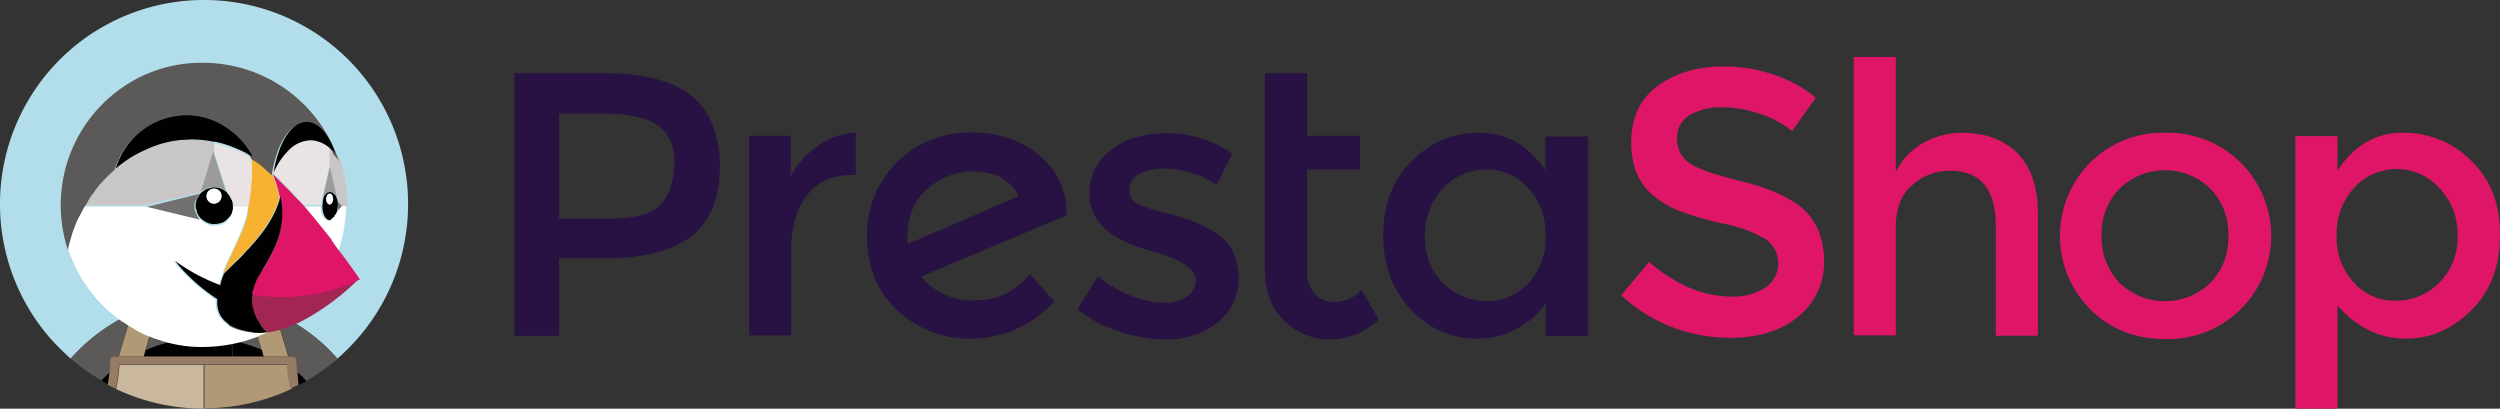 <?xml version="1.0" encoding="UTF-8"?>
<svg xmlns="http://www.w3.org/2000/svg" width="599.969" height="98.068" viewBox="0 0 599.969 98.068">
  <rect x="0" y="0" width="599.969" height="98.068" fill="#333333" stroke="none"/>
  <g id="presta" transform="translate(127.568 -229.332)">
    <g id="_Gruppe_">
      <g id="_Gruppe_2">
        <path id="_Zusammengesetzter_Pfad_" d="M90.3,287.9a9.7,9.7,0,0,1-.1-1.7c0-4.9,1.6-8.8,4.9-11.6a16.241,16.241,0,0,1,10.9-4.1c5.2,0,8.9,1.9,10.9,5.9Zm38.1-7.1a17.818,17.818,0,0,0-6.6-14.2c-4.3-3.6-9.8-5.5-16.3-5.5a25.329,25.329,0,0,0-11.8,2.8,24.294,24.294,0,0,0-9.4,8.6A23.812,23.812,0,0,0,80.5,286c0,7.4,2.4,13.3,7.3,17.8a25.153,25.153,0,0,0,17.5,6.8c7.8,0,14.5-3,20.2-8.9l-5.9-6.6a16.391,16.391,0,0,1-13.3,6.3,15.8,15.8,0,0,1-12.8-5.7L128.4,281Z" fill="#281143"></path>
        <path id="_Pfad_" d="M68.9,264.2a21.575,21.575,0,0,0-6.7,7.4v-9.7h-10v47.9H62.3V289.3c0-5.5,1.3-9.8,3.8-13.1s6.2-4.9,11.2-4.9h.5V261.2a15.853,15.853,0,0,0-8.9,3" fill="#281143"></path>
        <path id="_Pfad_2" d="M164.6,285.5A25.511,25.511,0,0,0,160,283a32.932,32.932,0,0,0-4.4-1.6c-1.5-.5-3.2-.9-5.1-1.4a35.324,35.324,0,0,1-4.6-1.5,3.577,3.577,0,0,1-2.4-3.5,4.067,4.067,0,0,1,2.3-3.9,12.947,12.947,0,0,1,5.8-1.3,22.45,22.45,0,0,1,12.8,3.9l3.8-7.5a27.523,27.523,0,0,0-15.7-4.9c-5.6,0-10,1.3-13.5,4.1a12.51,12.51,0,0,0-5.1,10.7c0,6.3,5,10.8,14.9,13.5a5.3,5.3,0,0,0,1.1.3c6.3,1.9,9.5,4.1,9.5,6.5a4.98,4.98,0,0,1-1.9,4,8.787,8.787,0,0,1-5.4,1.6q-7.8,0-16.2-6.3l-4.9,7.9a34.313,34.313,0,0,0,10,5.3,36.709,36.709,0,0,0,10.9,1.9,19.838,19.838,0,0,0,12.8-4.1,13.657,13.657,0,0,0,5-11c-.3-4.8-1.9-8.1-5.1-10.2" fill="#281143"></path>
        <path id="_Zusammengesetzter_Pfad_2" d="M31,278.4c-2.1,2.3-6.2,3.4-12.1,3.4H6.6V256.6H17.4c5.7,0,10,.9,12.8,2.7,2.7,1.8,4.1,4.9,4.1,9.2-.1,4.2-1.2,7.6-3.3,9.9m7.5-26c-4.4-3.6-11.4-5.5-20.9-5.5H-4.1v63H6.6V291.3H17.8c9.3,0,16.1-1.8,20.6-5.3,4.5-3.6,6.8-9.1,6.8-16.8-.1-7.6-2.3-13.2-6.7-16.8" fill="#281143"></path>
        <path id="_Pfad_3" d="M193,301.8a6.5,6.5,0,0,1-5.1-2,8.285,8.285,0,0,1-1.8-5.5V270h12.7v-8.1H186.1v-15H176v47.3c0,5.1,1.5,9,4.6,12.1a15.591,15.591,0,0,0,11,4.5,16.932,16.932,0,0,0,11.7-4.8l-4.1-7.1a8.77,8.77,0,0,1-6.2,2.9" fill="#281143"></path>
        <path id="_Zusammengesetzter_Pfad_3" d="M239.3,297.2a13.132,13.132,0,0,1-10.1,4.4,14.6,14.6,0,0,1-10.4-4.3,14.917,14.917,0,0,1-4.4-11.2,16.324,16.324,0,0,1,4.3-11.5,14,14,0,0,1,10.4-4.6,13.049,13.049,0,0,1,10.2,4.6c2.8,3,4.1,6.9,4.1,11.5a16.082,16.082,0,0,1-4.1,11.1m4-27q-6.15-9-15.6-9a22.494,22.494,0,0,0-16.4,6.7c-4.6,4.5-6.9,10.4-6.9,17.8s2.3,13.5,6.8,18.1a21.323,21.323,0,0,0,15.9,6.8,20.26,20.26,0,0,0,9-2.2,19.353,19.353,0,0,0,7.3-6.3V310h10.1V262.1H243.3Z" fill="#281143"></path>
        <path id="_Zusammengesetzter_Pfad_4" d="M402.9,297.2a15.637,15.637,0,0,1-21.8,0,15.462,15.462,0,0,1-4.3-11.3,15.3,15.3,0,0,1,4.3-11.3,15.637,15.637,0,0,1,21.8,0,15.462,15.462,0,0,1,4.3,11.3,15.3,15.3,0,0,1-4.3,11.3m-10.8-36a24.65,24.65,0,0,0-18.1,7.2,24.989,24.989,0,0,0,0,35.1c4.8,4.8,10.8,7.2,18.1,7.2a24.65,24.65,0,0,0,18.1-7.2,24.758,24.758,0,0,0-18.1-42.3" fill="#df1668"></path>
        <path id="_Zusammengesetzter_Pfad_5" d="M457.8,297.2a14.431,14.431,0,0,1-10.4,4.3,12.987,12.987,0,0,1-10.1-4.4,15.656,15.656,0,0,1-4.1-11.2,16.146,16.146,0,0,1,4.1-11.4,13.831,13.831,0,0,1,20.6,0,15.894,15.894,0,0,1,4.3,11.5,14.986,14.986,0,0,1-4.4,11.2m7.7-29.3a22.721,22.721,0,0,0-16.5-6.7c-6.4,0-11.6,3-15.6,9.1V262H423.3v65.4h10.1V302.7c4.8,5.3,10.2,7.9,16.3,7.9s11.3-2.3,15.9-6.9,6.8-10.6,6.8-18.1-2.4-13.3-6.9-17.7" fill="#df1668"></path>
        <path id="_Pfad_4" d="M343.3,261.2a19.144,19.144,0,0,0-9.4,2.5,16.037,16.037,0,0,0-6.5,6.9V243H317.3v66.8h10.1V283.9c0-4.5,1.3-7.9,3.9-10.1a13.475,13.475,0,0,1,9.1-3.5c7.3,0,11,4.4,11,13.3v26.3h10.1V280.4c0-6.2-1.7-11.1-5-14.4-3.3-3.2-7.8-4.8-13.2-4.8" fill="#df1668"></path>
        <path id="_Pfad_5" d="M305.2,279.5c-3.3-2.8-8.1-5-14.6-6.6s-10.7-3-12.7-4.4a7.023,7.023,0,0,1-3-5.8,6.278,6.278,0,0,1,3-5.7,14.33,14.33,0,0,1,7.6-1.9,27.318,27.318,0,0,1,9.4,1.6,23.28,23.28,0,0,1,7.6,4.1l5.7-8a30.344,30.344,0,0,0-10.3-5.6,35.061,35.061,0,0,0-12-1.9c-6.2,0-11.5,1.6-15.7,4.7s-6.3,7.7-6.3,13.5,1.9,10.1,5.6,13a22.445,22.445,0,0,0,6.4,3.6,75.633,75.633,0,0,0,10.6,3,32.36,32.36,0,0,1,9.8,3.7,7.079,7.079,0,0,1-.1,11.5,14.007,14.007,0,0,1-8.2,2.2c-6.8,0-13.4-2.8-19.8-8.3l-6.7,8a38.264,38.264,0,0,0,26.2,10.2c6.8,0,12.2-1.7,16.3-5.1a16.788,16.788,0,0,0,6.2-13.4c-.1-5.5-1.8-9.4-5-12.4" fill="#df1668"></path>
      </g>
      <path id="_Pfad_6" d="M-95.9,304.5a23.4,23.4,0,0,1,2.4-.9c.9-.3,1.8-.7,2.7-.9,1.2-.3,2.3-.7,3.5-.9,1.6-.3,3.2-.6,4.8-.8-.9,2.9-1.9,5.7-3,8.5a8.6,8.6,0,0,1,.1,1.6,34.088,34.088,0,0,1,13.5,0,8.6,8.6,0,0,1,.1-1.6c-1.1-2.8-2.1-5.7-3-8.5,1.6.2,3.2.5,4.8.8a35.777,35.777,0,0,1,3.5.9l2.7.9,2.4.9a41.91,41.91,0,0,1,14.8,10.9,49.052,49.052,0,0,0,5.1-69.1,49.045,49.045,0,0,0-69.1-5.1,49.045,49.045,0,0,0-5.1,69.1,61.363,61.363,0,0,0,5.1,5.1A45.123,45.123,0,0,1-95.9,304.5Z" fill="#b2deeb"></path>
      <path id="_Pfad_7" d="M-92.6,313.4a36.463,36.463,0,0,1,7.3-2.3,8.6,8.6,0,0,0-.1-1.6c1.1-2.8,2.1-5.7,3-8.5-1.6.2-3.2.5-4.8.8a35.777,35.777,0,0,0-3.5.9l-2.7.9,3.6.8Z" fill="#5c5a58"></path>
      <path id="_Pfad_8" d="M-101,318.7a26.352,26.352,0,0,0,.2-2.8.987.987,0,0,1,.9-1h1l3.1-10.4a41.91,41.91,0,0,0-14.8,10.9,46.993,46.993,0,0,0,7.4,5.2A19.99,19.99,0,0,1-101,318.7Z" fill="#5c5a58"></path>
      <path id="_Pfad_9" d="M-61.4,304.5l3.1,10.4h.9a.987.987,0,0,1,1,.9v.1a26.351,26.351,0,0,0,.2,2.8c.8.7,1.5,1.4,2.2,2a54.651,54.651,0,0,0,7.4-5.2A42.493,42.493,0,0,0-61.4,304.5Z" fill="#5c5a58"></path>
      <path id="_Pfad_10" d="M-67.3,304.4l3.5-.8c-.9-.3-1.8-.7-2.7-.9-1.2-.3-2.3-.7-3.5-.9-1.6-.3-3.2-.6-4.8-.8.9,2.9,1.9,5.7,3,8.5a8.6,8.6,0,0,0-.1,1.6,32.531,32.531,0,0,1,7.3,2.3Z" fill="#5c5a58"></path>
      <path id="_Pfad_11" d="M-78.7,314.9h6.9c-.1-1.3-.2-2.5-.2-3.8a34.088,34.088,0,0,0-13.5,0,24.2,24.2,0,0,1-.2,3.8Z" fill="#010101"></path>
      <path id="_Pfad_12" d="M-103.2,320.7c.6.3,1.2.7,1.7.9a27.189,27.189,0,0,0,.4-3A20.785,20.785,0,0,0-103.2,320.7Z" fill="#010101"></path>
      <path id="_Pfad_13" d="M-93.1,314.9h7.6c.1-1.3.2-2.5.2-3.8a32.531,32.531,0,0,0-7.3,2.3Z" fill="#010101"></path>
      <path id="_Pfad_14" d="M-56.2,318.7c.1,1,.2,2,.4,3,.6-.3,1.2-.6,1.7-.9A10.447,10.447,0,0,0-56.2,318.7Z" fill="#010101"></path>
      <path id="_Pfad_15" d="M-64.1,314.9l-.4-1.5a36.463,36.463,0,0,0-7.3-2.3,24.2,24.2,0,0,0,.2,3.8Z" fill="#010101"></path>
      <path id="_Pfad_16" d="M-93.1,314.9l.4-1.5,2.7-9-3.5-.8-2.4.9L-99,314.9Z" fill="#b29975"></path>
      <path id="_Pfad_17" d="M-64.7,313.4l.4,1.5h5.9l-3.1-10.4a23.4,23.4,0,0,0-2.4-.9l-3.5.8Z" fill="#b29975"></path>
      <path id="_Pfad_18" d="M-98.9,317Z" fill="#c9b79e"></path>
      <path id="_Pfad_19" d="M-78.7,316.9H-98.8l-.1.1a37.227,37.227,0,0,1-.8,5.7,49.168,49.168,0,0,0,21,4.7V316.9Z" fill="#c9b79e"></path>
      <path id="_Pfad_20" d="M-58.3,316.9h0C-58.4,316.9-58.4,317-58.3,316.9Z" fill="#b29975"></path>
      <path id="_Pfad_21" d="M-58.4,316.9H-78.5v10.4a48.84,48.84,0,0,0,21-4.7,37.226,37.226,0,0,1-.8-5.7C-58.4,317-58.4,316.9-58.4,316.9Z" fill="#b29975"></path>
      <path id="_Pfad_22" d="M-56.2,318.7a26.352,26.352,0,0,1-.2-2.8.987.987,0,0,0-.9-1h-42.8a.987.987,0,0,0-1,.9v.1a26.352,26.352,0,0,1-.2,2.8c-.1.9-.3,2-.4,3,.6.3,1.2.6,1.9.9a37.227,37.227,0,0,0,.8-5.7v-.1h40.3v.1a27.952,27.952,0,0,0,.8,5.7c.6-.3,1.3-.6,1.9-.9C-56,320.7-56.1,319.7-56.2,318.7Z" fill="#967c64"></path>
      <g id="_Gruppe_3">
        <path id="_Pfad_23" d="M-62.1,270.9h0a37.382,37.382,0,0,1,1.7,5.4v.4c0,.2-.1.3-.1.5.1-.2.1-.5.2-.8C-60.9,274.5-61.4,272.7-62.1,270.9Z" fill="none"></path>
        <path id="_Pfad_24" d="M-47.5,281.7Z" fill="none"></path>
        <path id="_Pfad_25" d="M-63.7,269.6a28.822,28.822,0,0,0-3.5-2.6h0C-66,267.8-64.8,268.7-63.7,269.6Z" fill="none"></path>
        <path id="_Pfad_26" d="M-50.1,283.9Z" fill="none"></path>
        <path id="_Pfad_27" d="M-60.6,277.3c0,.2-.1.3-.1.4A.6.6,0,0,1-60.6,277.3Z" fill="none"></path>
        <path id="_Pfad_28" d="M-65.4,295.2a11.949,11.949,0,0,0-1.5,3.5,11.948,11.948,0,0,1,1.5-3.5,8.343,8.343,0,0,1,.8-1.2A8.34,8.34,0,0,0-65.4,295.2Z" fill="none"></path>
        <path id="_Pfad_29" d="M-62.1,270.9c.1-.1.1-.2.2-.3h0c-.1.1-.2.2-.2.3a6.034,6.034,0,0,1,.8.8C-61.5,271.4-61.9,271.2-62.1,270.9Z" fill="none"></path>
        <path id="_Pfad_30" d="M-68.9,266c-.1,0-.1-.1-.2-.1C-69,266-69,266-68.9,266Z" fill="none"></path>
        <path id="_Pfad_31" d="M-68.6,266.2a.349.349,0,0,0-.2-.1C-68.7,266.1-68.7,266.2-68.6,266.2Z" fill="none"></path>
        <path id="_Pfad_32" d="M-48.2,286.6c.1.1.1.2.2.3C-48,286.7-48.1,286.6-48.2,286.6Z" fill="none"></path>
        <path id="_Pfad_33" d="M-67,271.7a7.569,7.569,0,0,1-.1,1.5A7.569,7.569,0,0,1-67,271.7Z" fill="none"></path>
        <path id="_Pfad_34" d="M-67.3,267a6.4,6.4,0,0,1-1.1-.6C-68,266.6-67.5,266.9-67.3,267Z" fill="none"></path>
        <path id="_Pfad_35" d="M-68.4,266.4c-.1-.1-.2-.1-.3-.2C-68.6,266.2-68.5,266.3-68.4,266.4Z" fill="none"></path>
        <path id="_Pfad_36" d="M-54.6,278.6l.2.2h0C-54.5,278.8-54.5,278.7-54.6,278.6Z" fill="none"></path>
        <path id="_Pfad_37" d="M-61.3,271.7a17.046,17.046,0,0,1,1.9,1.9A17.041,17.041,0,0,0-61.3,271.7Z" fill="none"></path>
        <path id="_Pfad_38" d="M-48.5,275.4a.367.367,0,0,1,.3.1C-48.3,275.5-48.4,275.4-48.5,275.4Z" fill="none"></path>
        <path id="_Pfad_39" d="M-48,275.5c.1,0,.2.1.3.1C-47.9,275.6-48,275.6-48,275.5Z" fill="none"></path>
        <path id="_Pfad_40" d="M-47.3,276.2Z" fill="none"></path>
        <path id="_Pfad_41" d="M-49.8,276.3Z" fill="none"></path>
        <path id="_Pfad_42" d="M-48.9,275.5c.1,0,.2-.1.3-.1A.438.438,0,0,1-48.9,275.5Z" fill="none"></path>
        <path id="_Pfad_43" d="M-57.6,275.3l-.9-.9Z" fill="none"></path>
        <path id="_Pfad_44" d="M-48.5,264.7h0v4.6l-1.8,8h0l1.8-8Z" fill="none"></path>
        <path id="_Pfad_45" d="M-56,277.1l-.5-.5A1.2,1.2,0,0,1-56,277.1Z" fill="none"></path>
        <path id="_Pfad_46" d="M-46.8,277.3c0,.1.1.1.1.2h0C-46.7,277.4-46.8,277.4-46.8,277.3Z" fill="none"></path>
        <path id="_Pfad_47" d="M-49.2,275.7a.367.367,0,0,1,.3-.1C-49.1,275.6-49.2,275.6-49.2,275.7Z" fill="none"></path>
        <path id="_Pfad_48" d="M-49.6,275.9l.3-.3Z" fill="none"></path>
        <path id="_Pfad_49" d="M-46.7,280.1h0c-.1.2-.1.3-.2.5C-46.8,280.5-46.8,280.3-46.7,280.1Z" fill="none"></path>
        <path id="_Pfad_50" d="M-106.4,277.3c.1-.1.2-.2.2-.3C-106.2,277.1-106.3,277.2-106.4,277.3Z" fill="none"></path>
        <path id="_Pfad_51" d="M-47.7,275.7l.3.3Q-47.55,275.7-47.7,275.7Z" fill="none"></path>
        <path id="_Pfad_52" d="M-105,275.2c0-.1.1-.1.1-.2A.349.349,0,0,1-105,275.2Z" fill="none"></path>
        <path id="_Pfad_53" d="M-108.6,281.3l-.3.5Z" fill="none"></path>
        <path id="_Pfad_54" d="M-101.9,271.5l.2-.2C-101.6,271.4-101.7,271.4-101.9,271.5Z" fill="none"></path>
        <path id="_Pfad_55" d="M-103.6,273.5l.3-.3Q-103.45,273.2-103.6,273.5Z" fill="none"></path>
        <path id="_Pfad_56" d="M-46.8,277.3l-1.8-8Z" fill="none"></path>
        <path id="_Pfad_57" d="M-77.2,283.3Z" fill="none"></path>
        <path id="_Pfad_58" d="M-76.7,283.4h0C-76.8,283.3-76.7,283.3-76.7,283.4Z" fill="none"></path>
        <path id="_Pfad_59" d="M-107.5,279.1c-.1.2-.3.4-.3.6Z" fill="none"></path>
        <path id="_Pfad_60" d="M-80.7,277.8Z" fill="none"></path>
        <path id="_Pfad_61" d="M-47.2,281.3c-.1.1-.1.2-.2.2Z" fill="none"></path>
        <path id="_Pfad_62" d="M-80.8,278.2h0C-80.9,278.3-80.8,278.3-80.8,278.2Z" fill="none"></path>
        <path id="_Pfad_63" d="M-46.9,280.8c-.1.1-.1.2-.2.3C-47,281-46.9,280.9-46.9,280.8Z" fill="none"></path>
        <path id="_Pfad_64" d="M-64.6,307.9a2.092,2.092,0,0,1-.4-.6C-64.9,307.5-64.8,307.8-64.6,307.9Z" fill="#5c5a58"></path>
        <path id="_Pfad_65" d="M-63.5,309h0a5.73,5.73,0,0,1-1.1-1.1h0A5.73,5.73,0,0,0-63.5,309Z" fill="#b29975"></path>
        <path id="_Pfad_66" d="M-46,267.5h0a10.1,10.1,0,0,0-1.3-1.6h0l-.6-.6c-.1-.1-.2-.2-.3-.2l-.3-.3h0v4.5l1.8,8h0c0,.1,0,.1.1.2l1.2,1.3h1.2v-.3h0a35.856,35.856,0,0,0-1.7-10.8h0C-46,267.6-46,267.6-46,267.5Z" fill="#c8c6c7"></path>
        <path id="_Pfad_67" d="M-46.6,278h0c0,.2.1.4.1.7v.1h0v.7h0v.1c0,.2-.1.4-.1.6h0l1.2-1.3-1.2-1.3h0C-46.7,277.6-46.6,277.9-46.6,278Z" fill="#727170"></path>
        <path id="_Zusammengesetzter_Pfad_6" d="M-46.6,279.5h0c0-.3.1-.4.1-.7v-.9c0-.2-.1-.4-.1-.6s0-.1-.1-.2a3,3,0,0,0-.4-1l-.1-.1c-.1-.1-.1-.2-.2-.2l-.3-.3-.1-.1a.367.367,0,0,0-.3-.1h.1c-.1,0-.2-.1-.3-.1a.367.367,0,0,0-.3.1h-.1a.349.349,0,0,0-.2.1.1.1,0,0,0-.1.1l-.3.3c-.1.1-.1.2-.2.2l-.1.1a1.777,1.777,0,0,0-.4,1v.1a1.268,1.268,0,0,0-.1.6v.2c0,.2-.1.4-.1.7v.1h0c0,1.9.8,3.4,1.9,3.4.2,0,.3-.1.5-.2a.1.1,0,0,0,.1-.1h0a.215.215,0,0,0,.2-.2l.1-.1.2-.2c.1-.1.1-.2.2-.3s.1-.1.1-.2.1-.2.2-.3a.1.1,0,0,1,.1-.1h0c.1-.2.1-.3.2-.5C-46.7,280-46.6,279.8-46.6,279.5Zm-1.8-1.1c-.4,0-.8-.6-.8-1.3s.3-1.3.8-1.3.8.6.8,1.3-.4,1.3-.8,1.3Z" fill="#010101"></path>
        <ellipse id="_Pfad_68" cx="0.8" cy="1.3" rx="0.8" ry="1.3" transform="translate(-49.3 275.8)" fill="#fff"></ellipse>
        <path id="_Pfad_69" d="M-50.2,277.3h0a3,3,0,0,1,.4-1l.1-.1c.1-.1.1-.2.2-.2l.3-.3.1-.1a.367.367,0,0,1,.3-.1h.1c.1,0,.2-.1.3-.1a.367.367,0,0,1,.3.1h.1c.1,0,.2.1.3.1a.1.1,0,0,1,.1.1h0l.3.3c.1.1.1.2.2.2l.1.1a3,3,0,0,1,.4,1h0l-1.8-8-1.8,8Z" fill="#9c9b9b"></path>
        <path id="_Zusammengesetzter_Pfad_7" d="M-71.7,278.7v-.5h0a.6.6,0,0,0-.1-.4h0c0-.2-.1-.3-.1-.4h0c-.1-.2-.1-.3-.2-.4h0a.758.758,0,0,1-.2-.4h0a4.44,4.44,0,0,0-.8-1.1,4.194,4.194,0,0,0-1.4-.9h0a2.353,2.353,0,0,0-.8-.2h0a2.485,2.485,0,0,0-.8-.1,1.949,1.949,0,0,0-.8.1h0l-.8.2h0a2.01,2.01,0,0,0-.8.4h0c-.3.2-.4.3-.7.5h0a4.44,4.44,0,0,0-.8,1.1h0c-.1.1-.1.2-.2.3h0c-.1.1-.1.2-.2.3v.1a1.007,1.007,0,0,1-.1.3v.1a.367.367,0,0,1-.1.3v.6a2.769,2.769,0,0,0,.1.9h0a3.091,3.091,0,0,1,.2.8h0a4.194,4.194,0,0,0,.9,1.4,4.44,4.44,0,0,0,1.1.8h0a.758.758,0,0,0,.4.2h0c.1.1.3.1.3.2h.1a1.007,1.007,0,0,1,.3.1h.1a.367.367,0,0,1,.3.1h.6a5.663,5.663,0,0,0,1.8-.3,2.01,2.01,0,0,0,.8-.4,5.346,5.346,0,0,0,1.3-1.3,2.01,2.01,0,0,0,.4-.8,2.967,2.967,0,0,0,.2-1.6Zm-4.5-.5a1.793,1.793,0,0,1-1.8-1.8,1.793,1.793,0,0,1,1.8-1.8,1.793,1.793,0,0,1,1.8,1.8A1.934,1.934,0,0,1-76.2,278.2Z" fill="#010101"></path>
        <circle id="_Pfad_70" cx="1.8" cy="1.8" r="1.8" transform="translate(-78 274.6)" fill="#fff"></circle>
        <path id="_Pfad_71" d="M-79.4,275.5h0l3.2-9.7v-2.3h0a25.054,25.054,0,0,0-5.5-.6,12.75,12.75,0,0,0-1.9.1h-.3a30.389,30.389,0,0,0-9.3,2.4,27.872,27.872,0,0,0-6.9,4.4h0c-.6.5-1.1,1-1.6,1.5l-.2.2c-.5.5-.9,1-1.4,1.5l-.3.3c-.4.5-.9,1.1-1.4,1.7,0,.1-.1.1-.1.2-.4.6-.8,1.1-1.2,1.7-.1.1-.2.3-.3.3-.3.5-.6,1-.8,1.4H-93Z" fill="#c8c6c7"></path>
        <path id="_Pfad_72" d="M-67.2,274.4c0-.3.1-.8.1-1.1,0-.5.1-1,.1-1.5v-1.5c0-1-.1-2-.1-3.1h-.1a6.4,6.4,0,0,1-1.1-.6h0c-.1-.1-.2-.1-.3-.2h0a.349.349,0,0,0-.2-.1h0c-.1,0-.1-.1-.2-.1a17.594,17.594,0,0,0-2-.9,49.934,49.934,0,0,0-5.1-1.6V266l3.1,9.7h0a4.44,4.44,0,0,1,.8,1.1h0c.1.2.2.3.2.4h0c.1.2.1.3.2.4h0a.6.6,0,0,1,.1.4h0a.6.6,0,0,0,.1.4h0v.5h3.9c.2-1.4.4-2.9.6-4.3v-.2Z" fill="#e9e4e3"></path>
        <path id="_Pfad_73" d="M-71.6,292.6l2.5-2.5a16.605,16.605,0,0,0,1.3-1.4c3.2-3.5,5.6-6.8,7-11,0-.1.1-.3.1-.4v-.1c0-.2.1-.3.1-.5v-.4a33.847,33.847,0,0,0-1.7-5.4h0l-.3-.3c-.3-.3-.8-.7-1.1-1a28.821,28.821,0,0,0-3.5-2.6h0c.1,1,.1,2,.1,3.1v1.5a7.569,7.569,0,0,1-.1,1.5c0,.3-.1.8-.1,1.1v.1a31.758,31.758,0,0,1-.6,4.3l-.3,2.4c-.9,3.8-2.9,7.3-4.5,10.9-.4.9-.8,1.9-1.2,2.9,0,.1-.1.2-.1.3l1.3-1.3A13.063,13.063,0,0,1-71.6,292.6Z" fill="#f8b232"></path>
        <path id="_Pfad_74" d="M-79.4,275.4h0a1.794,1.794,0,0,1,.7-.5h0c.2-.2.5-.2.8-.4h0a2.353,2.353,0,0,1,.8-.2h0a2.2,2.2,0,0,1,.8-.1,1.949,1.949,0,0,1,.8.1h0l.8.2h0a4.2,4.2,0,0,1,1.4.9h0l-3.1-9.7Z" fill="#9c9b9b"></path>
        <path id="_Pfad_75" d="M-80.5,280.6a6.888,6.888,0,0,0-.3-.8h0a2.769,2.769,0,0,1-.1-.9v-.6a.367.367,0,0,1,.1-.3v-.1a1.007,1.007,0,0,1,.1-.3v-.1c0-.1.1-.2.2-.3h0c.1-.2.1-.3.2-.3h0a4.44,4.44,0,0,1,.8-1.1h0l-13.3,3.3h0l13.3,3.2a8.156,8.156,0,0,1-1-1.7Z" fill="#727170"></path>
        <path id="_Pfad_76" d="M-50.4,278v-.2c0-.2.1-.3.1-.6v-.1l1.8-8v-4.6a7.869,7.869,0,0,0-4.6-1.9,8.149,8.149,0,0,0-5.3,2.4,21.105,21.105,0,0,0-3.7,5.3c-.1.1-.1.2-.2.3a6.034,6.034,0,0,1,.8.8,17.046,17.046,0,0,1,1.9,1.9l.8.8.9.9a15.379,15.379,0,0,1,1.2,1.3l.5.5c.4.5.9,1,1.3,1.5h0l.2.2h4.1v-.1C-50.5,278.4-50.5,278.2-50.4,278Z" fill="#e9e4e3"></path>
        <path id="_Pfad_77" d="M-109.6,283.8h0a9.261,9.261,0,0,1,.8-2l.3-.5.8-1.5.3-.6c.1-.1.1-.2.2-.3.3-.5.6-1,.8-1.4a1.439,1.439,0,0,0,.2-.3,10.382,10.382,0,0,1,1.2-1.7c0-.1.1-.1.1-.2a19.226,19.226,0,0,1,1.3-1.7l.3-.3a19.2,19.2,0,0,1,1.4-1.5l.3-.3c.5-.5,1.1-1,1.6-1.5h0a17.884,17.884,0,0,1,16.9-12.8,16.429,16.429,0,0,1,9.1,2.7,17.657,17.657,0,0,1,6.6,7.2v.1c0,.1.1.2.1.3h0a15.175,15.175,0,0,1,3.5,2.6c.3.3.8.7,1.1,1l.3.3h0c0-.1.1-.2.1-.3,1.1-7.1,4.2-12.2,7.9-12.2,2.8,0,5.2,2.9,6.8,7.3v.1h0l1.3,1.5h0c0,.1,0,.2.1.2h0l-.1-.2a34.331,34.331,0,0,0-32.6-23.4c-18.7-.2-34.1,15.2-34.1,34.2a35.709,35.709,0,0,0,1.7,10.7h0l.8-3A23.028,23.028,0,0,1-109.6,283.8Z" fill="#5c5a58"></path>
        <path id="_Pfad_78" d="M-45.5,278.8l-1.2,1.3h0c-.1.2-.1.3-.2.5a.1.1,0,0,1-.1.1h0c-.1.1-.1.3-.2.3s-.1.1-.1.2a.215.215,0,0,1-.2.2l-.3.3-.1.1c-.1.1-.2.1-.2.2s-.1,0-.1.1c-.2.1-.3.2-.5.2-1.1,0-1.9-1.5-1.9-3.4h-4c.8.8,1.4,1.7,2.2,2.6h0l2,2.5.1.1c.7.8,1.3,1.6,1.9,2.4.1.1.1.2.2.3.7.8,1.3,1.8,1.9,2.6h0a37.992,37.992,0,0,0,1.8-10.6Z" fill="#fff"></path>
        <path id="_Pfad_79" d="M-83.8,262.9h.3c.6,0,1.3-.1,1.9-.1a25.734,25.734,0,0,1,5.5.6h0v-.1a27.573,27.573,0,0,1,5.1,1.6c.7.3,1.4.6,2,.9a.349.349,0,0,0,.2.1h0c.1,0,.1,0,.2.1h0c.1.1.2.1.3.2h0a6.4,6.4,0,0,0,1.1.6h.1c0-.1-.1-.2-.1-.3v-.1a19.536,19.536,0,0,0-6.6-6.8,17.182,17.182,0,0,0-9.1-2.6,17.884,17.884,0,0,0-16.9,12.8,27.872,27.872,0,0,1,6.9-4.4A25.663,25.663,0,0,1-83.8,262.9Z" fill="#010101"></path>
        <path id="_Pfad_80" d="M-58.3,265.4A7.7,7.7,0,0,1-53,263a7.28,7.28,0,0,1,4.6,1.9h0c.2.1.2.3.3.3.1.1.2.2.3.2l.6.6h0v-.1c-1.5-4.5-4-7.3-6.8-7.3-3.7,0-6.8,5.1-7.9,12.2h0A17.024,17.024,0,0,1-58.3,265.4Z" fill="#010101"></path>
        <path id="_Pfad_81" d="M-90.9,310.4a3.178,3.178,0,0,0,.9.3,31.222,31.222,0,0,0,11.3,1.9,37.246,37.246,0,0,0,12.8-2.4l.6-.3a4.179,4.179,0,0,1,1-.4,5.938,5.938,0,0,0,.8-.4h-.3a10.874,10.874,0,0,1-3.6,0c-7.1-1-8.6-4.4-8.4-7.9a13.028,13.028,0,0,1-1.5-1A51.906,51.906,0,0,1-86,292a50.706,50.706,0,0,0,10.5,5.7c.2.1.3.1.4.2.3-1,.7-1.9.9-2.8h0c0-.1.1-.2.1-.3a17.8,17.8,0,0,1,1.2-2.9c1.6-3.6,3.5-7.1,4.5-10.9l.4-2.1h-3.6a5.662,5.662,0,0,1-.3,1.8,2.994,2.994,0,0,1-.4.8,5.346,5.346,0,0,1-1.3,1.3,2.01,2.01,0,0,1-.8.4,5.662,5.662,0,0,1-1.8.3h-.6a.367.367,0,0,1-.3-.1h-.1a1.007,1.007,0,0,1-.3-.1h-.1c-.1-.1-.3-.1-.3-.2h0l-.4-.2h0a4.441,4.441,0,0,1-1.1-.8l-13.2-3.2h-14.6c-.1.1-.1.2-.2.3-.1.2-.3.4-.3.6l-.8,1.5-.3.5c-.2.7-.6,1.3-.8,1.9v.1a15.547,15.547,0,0,0-.8,2.3c-.3,1-.6,2-.8,3a34.08,34.08,0,0,0,12.5,17.1c.2.1.3.3.5.3,1,.7,2,1.3,3,1.9A20.721,20.721,0,0,0-90.9,310.4Z" fill="#fff"></path>
        <path id="_Pfad_82" d="M-67.1,299.8a4.1,4.1,0,0,0-.1,1.1,10.869,10.869,0,0,0,.1,1.8c.1.4.2.8.3,1.1.2.5.3,1,.5,1.4a8.265,8.265,0,0,0,.7,1.3c.1.1.2.3.3.3s.2.3.3.5a2.092,2.092,0,0,1,.4.6,5.731,5.731,0,0,0,1.1,1.1h0v.1h.2a18.35,18.35,0,0,0,4.6-1.2c.8-.3,1.5-.6,2.3-.9.3-.1.4-.2.7-.3a57.486,57.486,0,0,0,14.4-10.6A41.941,41.941,0,0,1-67.1,299.8Z" fill="#a32553"></path>
        <path id="_Pfad_83" d="M-48.2,286.6c-.6-.8-1.3-1.6-1.9-2.4l-.1-.1-2-2.5h0c-.7-.8-1.4-1.7-2.2-2.6l-.2-.2a19.2,19.2,0,0,0-1.4-1.5l-.5-.5a15.379,15.379,0,0,1-1.2-1.3l-.9-.9-.8-.8-1.9-1.9c-.2-.3-.6-.5-.8-.8h0a35,35,0,0,1,1.7,5.5c.1.5.2.9.3,1.4.8,6.4-1.2,10.6-4.5,16.2a8.343,8.343,0,0,1-.8,1.2,11.949,11.949,0,0,0-1.5,3.5c-.1.3-.2.8-.3,1.1a43.209,43.209,0,0,0,26-3.6s-1.9-2.9-4.9-6.8c-.7-.8-1.3-1.8-1.9-2.6C-48,286.7-48.1,286.6-48.2,286.6Z" fill="#df1668"></path>
        <path id="_Pfad_84" d="M-63.5,309a5.73,5.73,0,0,1-1.1-1.1,2.092,2.092,0,0,1-.4-.6c-.1-.2-.3-.3-.3-.5a.37.37,0,0,0-.2-.3,5.387,5.387,0,0,1-.7-1.3,7.838,7.838,0,0,1-.5-1.4c-.1-.3-.2-.7-.3-1.1a10.869,10.869,0,0,1-.1-1.8c0-.3.1-.7.1-1.1a2.279,2.279,0,0,1,.3-1.1,10.035,10.035,0,0,1,1.5-3.5h0a7.457,7.457,0,0,0,.7-1.2c3.3-5.6,5.3-9.7,4.5-16.2-.1-.4-.2-.9-.3-1.4-.1.3-.1.6-.2.8v.1c0,.2-.1.3-.1.4-1.4,4.2-3.8,7.5-7,11-.4.5-.9.9-1.3,1.4a29.489,29.489,0,0,1-2.5,2.5l-1.1,1.1-1.3,1.3h0a13.087,13.087,0,0,0-.9,2.8c-.2-.1-.3-.1-.4-.2a44.677,44.677,0,0,1-10.5-5.7,42.342,42.342,0,0,0,8.7,8.2,13.028,13.028,0,0,0,1.5,1c-.3,3.5,1.3,6.9,8.4,7.9a6.915,6.915,0,0,0,3.5,0Z" fill="#010101"></path>
      </g>
    </g>
  </g>
</svg>
